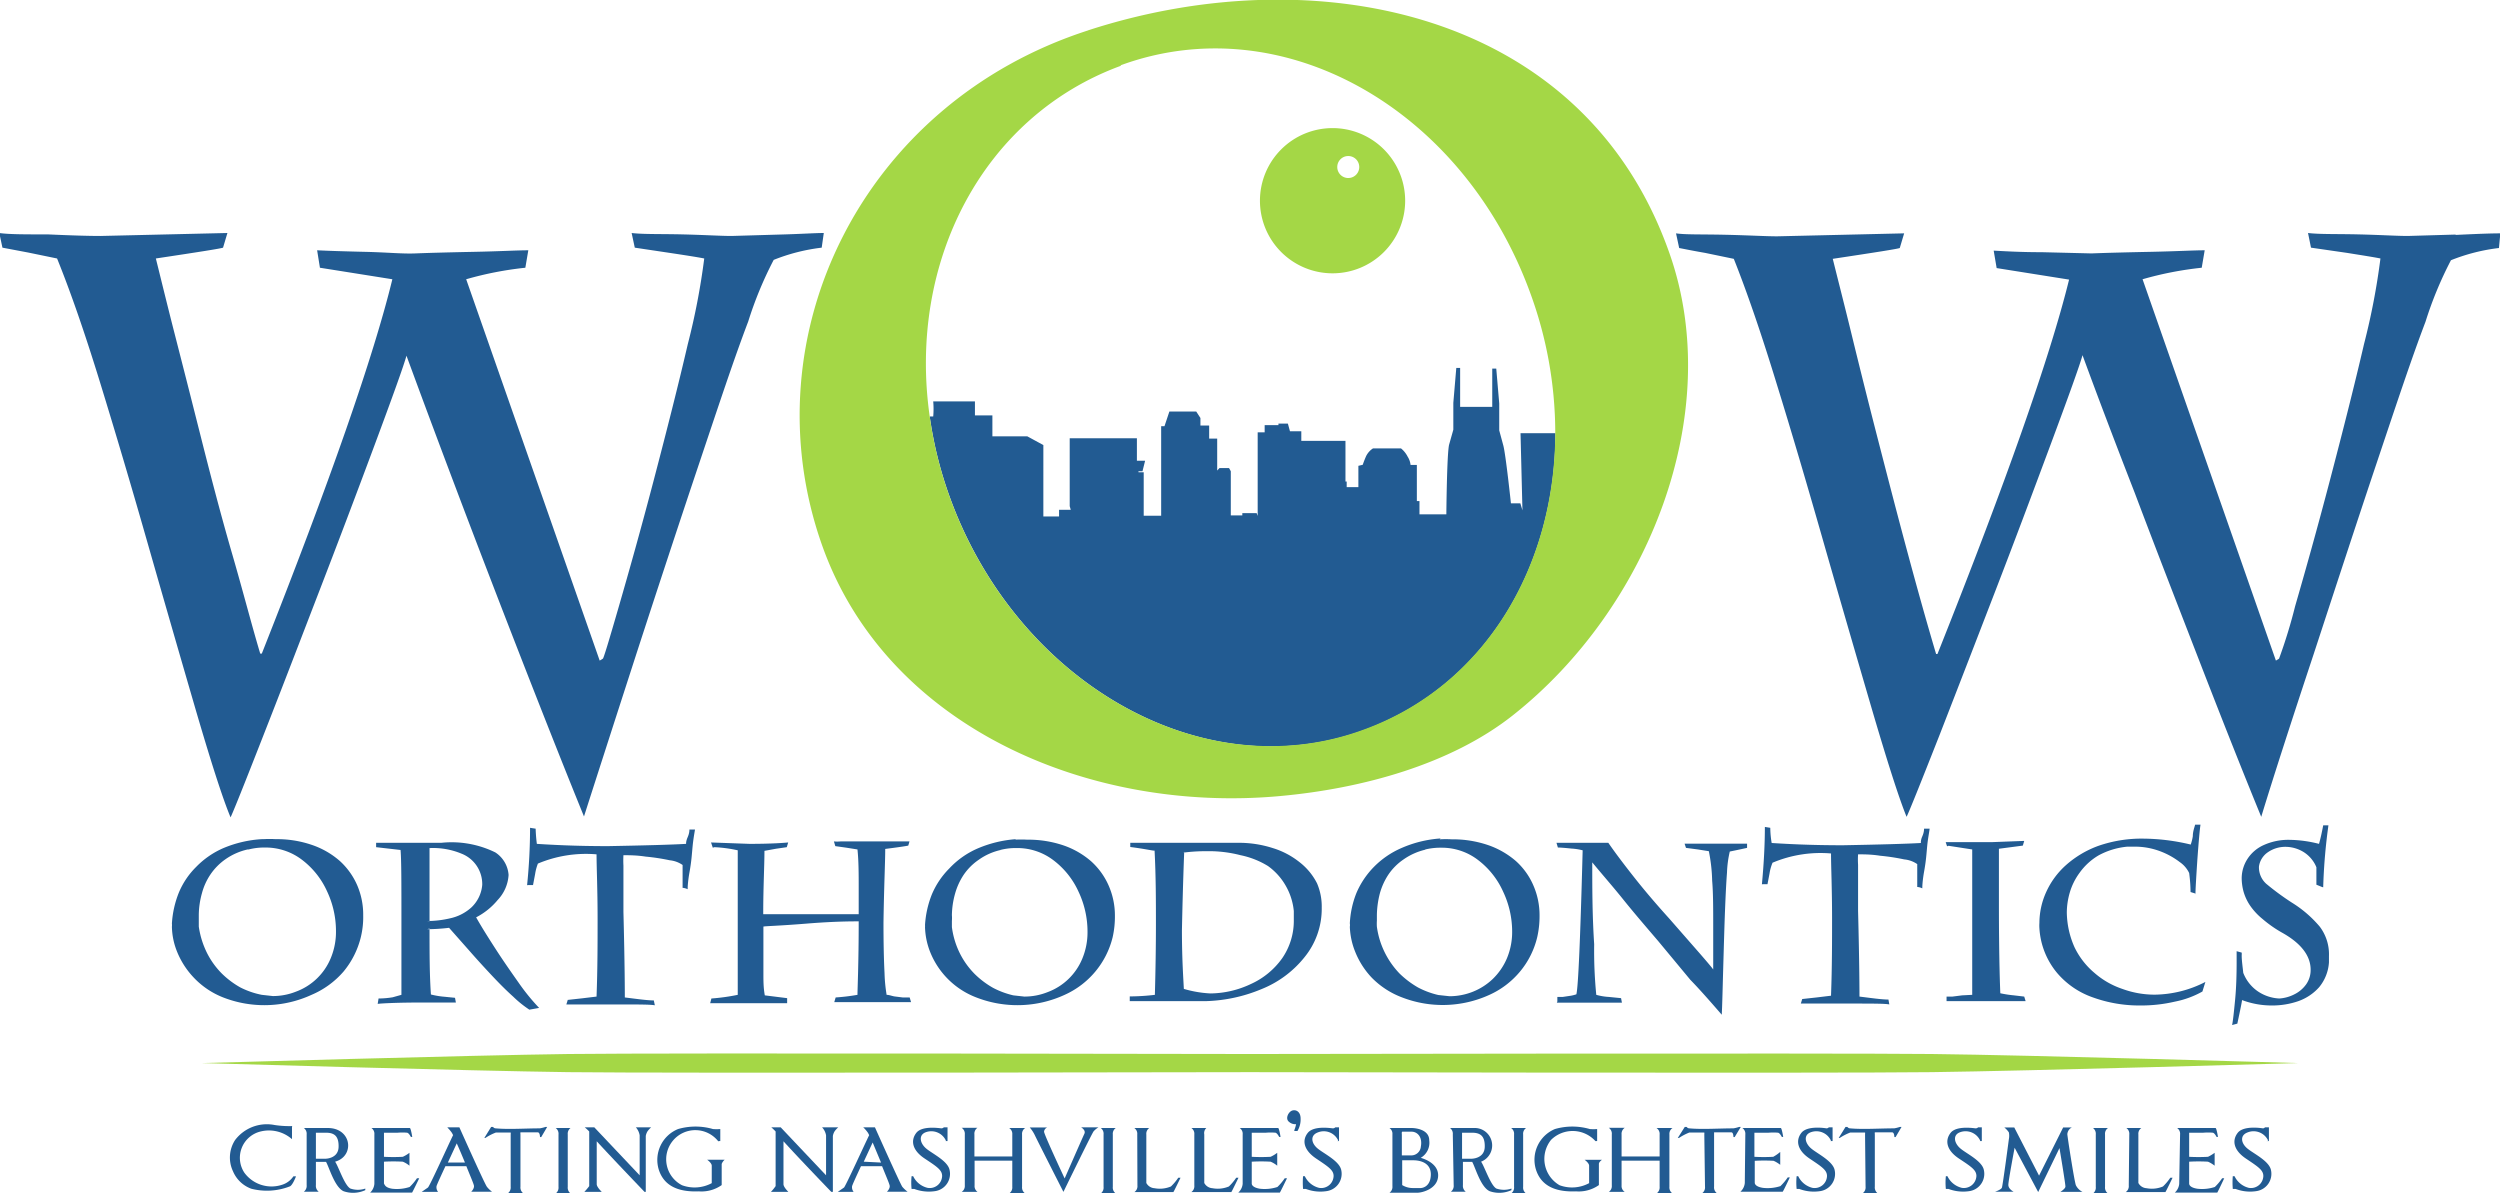 <?xml version="1.0" encoding="UTF-8"?> <svg xmlns="http://www.w3.org/2000/svg" xmlns:xlink="http://www.w3.org/1999/xlink" id="Layer_1" data-name="Layer 1" viewBox="0 0 143.24 68.36"><defs><style>.cls-1{fill:none;}.cls-2{clip-path:url(#clip-path);}.cls-3,.cls-4{fill:#225b92;}.cls-3,.cls-6{fill-rule:evenodd;}.cls-5,.cls-6{fill:#a4d746;}</style><clipPath id="clip-path"><rect class="cls-1" width="143.24" height="68.36"></rect></clipPath></defs><title>WOW_2-C</title><g id="SCREEN_-_2C" data-name="SCREEN - 2C"><g class="cls-2"><g class="cls-2"><path class="cls-3" d="M14.19,48.67a3.59,3.59,0,0,0-1.27.56,3.38,3.38,0,0,0-.86.87,3.52,3.52,0,0,0-.49,1.08,4.79,4.79,0,0,0-.18,1.22c0,.07,0,.19,0,.34s0,.27,0,.35a5,5,0,0,0,.47,1.51,4.6,4.6,0,0,0,.84,1.17,5,5,0,0,0,1.06.8A4.65,4.65,0,0,0,15,57l.63.07a3.56,3.56,0,0,0,1.32-.25,3.44,3.44,0,0,0,2-1.92,3.92,3.92,0,0,0,.3-1.57,5.35,5.35,0,0,0-.51-2.26,4.68,4.68,0,0,0-1.44-1.81,3.44,3.44,0,0,0-2.12-.7,3.59,3.59,0,0,0-.93.11m.85-.59a6,6,0,0,1,.69,0,6.18,6.18,0,0,1,2.08.33,4.73,4.73,0,0,1,1.6.92,4.08,4.08,0,0,1,1,1.4,4.26,4.26,0,0,1,.34,1.72,4.85,4.85,0,0,1-.13,1.22,4.91,4.91,0,0,1-1,2A5,5,0,0,1,17.85,57a6.48,6.48,0,0,1-5.06.15A4.64,4.64,0,0,1,11.09,56a4.71,4.71,0,0,1-.94-1.46,4,4,0,0,1-.3-1.44,1,1,0,0,0,0-.19,5.65,5.65,0,0,1,.39-1.75,4.51,4.51,0,0,1,1-1.49,4.87,4.87,0,0,1,1.59-1.09A6.7,6.7,0,0,1,15,48.08m9.47,4.69a5.7,5.7,0,0,0,1.3-.15A2.64,2.64,0,0,0,27,52a2,2,0,0,0,.63-1.3,1.87,1.87,0,0,0-1.19-1.79,4.23,4.23,0,0,0-1.78-.32h-.05c0,.41,0,.79,0,1.14s0,.73,0,1.11,0,.72,0,1,0,.59,0,.94m0,.42c0,1.37,0,2.63.08,3.78a4.6,4.6,0,0,0,.78.13l.6.06.05.27-.89,0-1,0c-1.65,0-2.51.06-2.59.08l.05-.31a5.11,5.11,0,0,0,.81-.07L23,57c0-.2,0-.71,0-1.52s0-1.66,0-2.57c0-2.23,0-3.64-.05-4.21l-1.4-.16,0-.25h3.73a5.68,5.68,0,0,1,3.1.55,1.68,1.68,0,0,1,.76,1.29,2.27,2.27,0,0,1-.62,1.43,3.94,3.94,0,0,1-1.24,1c.31.55.7,1.17,1.16,1.88s.92,1.36,1.37,2a12.09,12.09,0,0,0,1.08,1.31l-.56.1a6.31,6.31,0,0,1-.93-.75c-.38-.34-.79-.75-1.24-1.23s-.87-.94-1.28-1.41l-1.15-1.3a11,11,0,0,1-1.25.08m5.78-2.53.14,0c.09,0,.14,0,.14,0l.12-.63a2.78,2.78,0,0,1,.16-.6,7.12,7.12,0,0,1,3.36-.53c0,.76.06,2,.06,3.7,0,1.35,0,2.83-.06,4.45l-.83.1-.82.09-.08.26,1.19,0,1.58,0c1.3,0,2.07,0,2.3.05l-.06-.28c-.37,0-.93-.08-1.66-.17,0-.19,0-1.82-.08-4.9,0-.6,0-1.12,0-1.56s0-.8,0-1.09a5.65,5.65,0,0,1,0-.6c.33,0,.75,0,1.27.08a11.88,11.88,0,0,1,1.38.21,1.56,1.56,0,0,1,.74.27v.27c0,.14,0,.33,0,.57s0,.39,0,.47a.75.75,0,0,1,.29.08c0-.06,0-.39.11-1s.13-1,.17-1.42.09-.69.14-1l-.16,0-.16,0c0,.06,0,.21-.1.44s-.09.36-.09.38c-.85.05-2.34.09-4.47.13-1.93,0-3.29-.08-4.08-.13a8.61,8.61,0,0,1-.07-.87l-.32-.05a32.25,32.25,0,0,1-.17,3.29m10.64-2.15-.1-.3,2.21.08c1.27,0,2-.06,2.21-.08l-.08.27-.62.09-.66.12c0,.86-.07,2.07-.07,3.63H47.2c.44,0,1.1,0,2,0V50.93c0-.83,0-1.59-.07-2.26l-.63-.1-.64-.09-.08-.27a1.94,1.94,0,0,0,.38,0l.72,0,1,0,1.23,0,1,0-.07.24c-.25.05-.69.11-1.32.19,0,.75-.07,2.16-.1,4.23q0,1.7.06,2.88A9,9,0,0,0,50.8,57c.14,0,.28.06.44.09l.48.06.4,0,.08.27-1.11,0-1.23,0-1.06,0-1,0,.08-.27A11.76,11.76,0,0,0,49.13,57c0-.35.07-1.76.07-4.21-.41,0-1.4,0-3,.13s-2.37.14-2.46.17c0,.26,0,.68,0,1.24s0,1,0,1.44,0,.81.08,1.26l1.28.16,0,.29-.49,0-.75,0-1,0-1.17,0-1,0,.07-.27A11.62,11.62,0,0,0,42.27,57c0-.88,0-2.16,0-3.83,0-2,0-3.48,0-4.45a7.64,7.64,0,0,0-1.34-.18m16.41.16a3.46,3.46,0,0,0-1.26.56,3.27,3.27,0,0,0-.87.87,3.78,3.78,0,0,0-.49,1.08,4.79,4.79,0,0,0-.18,1.22,2.22,2.22,0,0,1,0,.34c0,.16,0,.27,0,.35a4.76,4.76,0,0,0,.46,1.51,4.6,4.6,0,0,0,.84,1.17,5,5,0,0,0,1.06.8,4.8,4.8,0,0,0,1.16.43l.63.07a3.56,3.56,0,0,0,1.32-.25,3.44,3.44,0,0,0,2-1.92,3.92,3.92,0,0,0,.3-1.57,5.35,5.35,0,0,0-.51-2.26,4.68,4.68,0,0,0-1.44-1.81,3.42,3.42,0,0,0-2.12-.7,3.59,3.59,0,0,0-.93.11m.85-.59a6,6,0,0,1,.69,0,6.28,6.28,0,0,1,2.09.33,4.78,4.78,0,0,1,1.59.92,4.08,4.08,0,0,1,1,1.4,4.26,4.26,0,0,1,.35,1.72,5.36,5.36,0,0,1-.13,1.22A4.89,4.89,0,0,1,61,57a6.48,6.48,0,0,1-5.06.15,4.62,4.62,0,0,1-2.64-2.59,4.17,4.17,0,0,1-.3-1.44A.55.55,0,0,0,53,53a5.65,5.65,0,0,1,.39-1.75,4.67,4.67,0,0,1,1-1.49A4.87,4.87,0,0,1,56,48.62a6.83,6.83,0,0,1,2.22-.54m9.63.72c-.06,1.55-.1,3.05-.13,4.5,0,1.64.08,2.75.11,3.36a6.49,6.49,0,0,0,1.52.26,5.52,5.52,0,0,0,2.32-.54,4.44,4.44,0,0,0,1.79-1.47,3.78,3.78,0,0,0,.67-2.22c0-.1,0-.27,0-.49a3.59,3.59,0,0,0-.48-1.48,3.53,3.53,0,0,0-1-1.1A4.85,4.85,0,0,0,71.08,49a7.2,7.2,0,0,0-1.93-.23,10,10,0,0,0-1.33.08m-1.67-.11c-.13,0-.59-.11-1.39-.21l0-.24.9,0,.88,0h1.6l1.47,0h1.31a6.31,6.31,0,0,1,2,.3,4.61,4.61,0,0,1,1.54.81,3.57,3.57,0,0,1,1,1.21A3.36,3.36,0,0,1,75.73,52a4.39,4.39,0,0,1-1,2.86,6,6,0,0,1-2.47,1.82,8.88,8.88,0,0,1-3.13.68H66.5c-.7,0-1.29,0-1.77,0l0-.27A12.35,12.35,0,0,0,66.17,57q.06-2.22.06-4c0-1.35,0-2.79-.08-4.32m15.53,0a3.62,3.62,0,0,0-1.26.56,3.27,3.27,0,0,0-.87.87,3.78,3.78,0,0,0-.49,1.08,5.28,5.28,0,0,0-.17,1.22c0,.07,0,.19,0,.34a2.74,2.74,0,0,0,0,.35,4.77,4.77,0,0,0,.47,1.51,4.83,4.83,0,0,0,.83,1.17,5.27,5.27,0,0,0,1.06.8,4.8,4.8,0,0,0,1.16.43l.64.07a3.63,3.63,0,0,0,1.32-.25,3.57,3.57,0,0,0,1.15-.73,3.61,3.61,0,0,0,.82-1.19,3.92,3.92,0,0,0,.3-1.57,5.36,5.36,0,0,0-.52-2.26,4.68,4.68,0,0,0-1.44-1.81,3.41,3.41,0,0,0-2.11-.7,3.68,3.68,0,0,0-.94.11m.86-.59a5.73,5.73,0,0,1,.69,0,6.26,6.26,0,0,1,2.08.33,4.83,4.83,0,0,1,1.6.92,4,4,0,0,1,1,1.4,4.26,4.26,0,0,1,.35,1.72,5.36,5.36,0,0,1-.13,1.22,4.81,4.81,0,0,1-1,2A4.89,4.89,0,0,1,85.34,57a6.45,6.45,0,0,1-5,.15A4.77,4.77,0,0,1,78.58,56a4.67,4.67,0,0,1-.93-1.46,4.2,4.2,0,0,1-.31-1.44.54.54,0,0,0,0-.19,5.37,5.37,0,0,1,.38-1.75,4.85,4.85,0,0,1,1-1.49,5,5,0,0,1,1.6-1.09,6.7,6.7,0,0,1,2.22-.54m6.69,9.34,0-.26.31,0,.47-.07a2.24,2.24,0,0,0,.31-.08q.16-.64.36-8.25a3.22,3.22,0,0,0-.64-.1q-.57-.06-.78-.06l-.08-.27.89,0,1,0,1.08,0c.4.58.9,1.24,1.5,2s1.25,1.52,2,2.35l1.75,2c.46.53.72.84.76.91,0-.48,0-1.28,0-2.39s0-2-.06-2.7a9.56,9.56,0,0,0-.19-1.69l-.63-.1-.68-.09-.08-.24.92,0,.93,0,.88,0,.85,0,0,.24-.51.11-.48.1a6.12,6.12,0,0,0-.16,1.21c-.05.65-.08,1.34-.11,2.07s-.06,1.78-.1,3.16-.06,2.35-.09,2.91c-.71-.82-1.31-1.5-1.8-2L95,53.91c-.71-.83-1.39-1.62-2-2.38s-1.23-1.46-1.77-2.12c0,1.47,0,3,.11,4.69A25.78,25.78,0,0,0,91.46,57a3.28,3.28,0,0,0,.72.12l.7.07.05.26-1,0-1,0-.88,0-.85,0M101,50.66l.14,0c.09,0,.13,0,.13,0l.12-.63a2.59,2.59,0,0,1,.17-.6,7.07,7.07,0,0,1,3.35-.53c0,.76.06,2,.06,3.7,0,1.35,0,2.83-.06,4.45l-.83.1-.82.09-.08.26,1.19,0,1.58,0c1.31,0,2.07,0,2.3.05l-.05-.28c-.38,0-.93-.08-1.66-.17,0-.19,0-1.82-.08-4.9,0-.6,0-1.12,0-1.56s0-.8,0-1.09a4.86,4.86,0,0,1,0-.6c.32,0,.75,0,1.26.08a11.88,11.88,0,0,1,1.38.21,1.57,1.57,0,0,1,.75.27v.27c0,.14,0,.33,0,.57s0,.39,0,.47a.75.75,0,0,1,.29.08c0-.06,0-.39.11-1s.13-1,.17-1.42.1-.69.14-1l-.16,0-.16,0c0,.06,0,.21-.1.44s-.08.36-.08.38c-.86.05-2.35.09-4.47.13-1.93,0-3.29-.08-4.08-.13a5.43,5.43,0,0,1-.08-.87l-.31-.05c0,1-.06,2.12-.17,3.29m10.61-2.18-.08-.24,1.21,0,1.46,0,1.83-.07-.08.27-1.37.18c0,.16,0,.35,0,.58s0,.67,0,1.31,0,1.08,0,1.31c0,3.17.07,4.86.08,5.08a6.59,6.59,0,0,0,.78.12l.59.07.08.26-1.15,0-1.27,0-1.11,0-1,0,0-.26.34,0,.55-.07L113,57c0-.08,0-.32,0-.73s0-.86,0-1.39,0-1.08,0-1.66c0-.91,0-1.76,0-2.55s0-1.44,0-2l-1.36-.21M125.8,51.2l-.29-.09a8.75,8.75,0,0,0-.08-1.09,1.59,1.59,0,0,0-.53-.62,4.36,4.36,0,0,0-1.14-.63,4.1,4.1,0,0,0-1.45-.26l-.42,0a4.27,4.27,0,0,0-1.65.5,3.54,3.54,0,0,0-1.09,1,3.61,3.61,0,0,0-.56,1.13,4.19,4.19,0,0,0-.17,1.13,5.05,5.05,0,0,0,.44,2A4.4,4.4,0,0,0,120,55.74a4.71,4.71,0,0,0,1.6.92,5.38,5.38,0,0,0,1.87.33,6.48,6.48,0,0,0,2.89-.73l-.17.55a5.28,5.28,0,0,1-1.58.58,8.52,8.52,0,0,1-2,.22,7.82,7.82,0,0,1-2.66-.45,4.73,4.73,0,0,1-2.1-1.43,4.4,4.4,0,0,1-1-2.54,2.16,2.16,0,0,1,0-.31,4.31,4.31,0,0,1,.38-1.75,4.61,4.61,0,0,1,1.14-1.56,5.73,5.73,0,0,1,1.87-1.11,7.55,7.55,0,0,1,2.56-.41,11.91,11.91,0,0,1,2.72.34,2.84,2.84,0,0,0,.12-.48c0-.29.1-.51.13-.66l.31,0q-.06.36-.18,2c-.07,1.07-.11,1.75-.11,2m7.25-.43-.32-.13q0-.51,0-1a1.85,1.85,0,0,0-.73-.87,2,2,0,0,0-1.05-.3,1.76,1.76,0,0,0-1,.31,1.19,1.19,0,0,0-.51.81,1.26,1.26,0,0,0,.42,1,15,15,0,0,0,1.47,1.08,6.65,6.65,0,0,1,1.59,1.37,2.62,2.62,0,0,1,.53,1.68v.37a2.49,2.49,0,0,1-.56,1.42,2.88,2.88,0,0,1-1.19.8,4.55,4.55,0,0,1-1.53.25,4.81,4.81,0,0,1-1.7-.31q0,.09-.27,1.35l-.3.08c.05-.23.1-.7.17-1.42s.09-1.46.09-2.22c0-.06,0-.15,0-.27V54.5l.29.08a.92.92,0,0,1,0,.16c0,.29.05.61.09,1a2.28,2.28,0,0,0,.85,1.07,2.39,2.39,0,0,0,1.22.4,2.22,2.22,0,0,0,.86-.24,1.82,1.82,0,0,0,.68-.58,1.42,1.42,0,0,0,.25-.83c0-.8-.55-1.52-1.65-2.13a6.91,6.91,0,0,1-1.11-.78,3.65,3.65,0,0,1-.72-.78,2.8,2.8,0,0,1-.36-.77,3,3,0,0,1-.11-.8,2.06,2.06,0,0,1,.32-1.07,2.15,2.15,0,0,1,.94-.81,3.4,3.4,0,0,1,1.5-.3,7.09,7.09,0,0,1,1.67.23c.08-.28.16-.63.24-1.06l.3,0a32.06,32.06,0,0,0-.3,3.55"></path><path class="cls-4" d="M87.23,29.24l-.12-.4h-.54s-.3-2.84-.44-3.33l-.23-.85V23.12l-.17-2H85.5v2.19H83.66V21.08h-.22l-.17,2v1.54l-.24.85c-.13.49-.16,4-.16,4H81.33v-.76h-.15V26.64h-.36a1.1,1.1,0,0,0-.17-.48,1.44,1.44,0,0,0-.38-.47h-1.6a1.1,1.1,0,0,0-.4.45c-.13.3-.19.49-.19.49l-.25.06v1.22h-.67v-.32l-.07,0V25.26H74.56v-.55h-.65l-.12-.44h-.54v.09h-.79v.41h-.4v4.79L72,29.4h-.82v.13h-.66V27l-.1-.18h-.55l-.13.14V25.13l-.46,0v-.75h-.5v-.43l-.24-.37H67l-.28.84h-.19v5.13h-1V27.06h-.3V27h.23l.15-.6h-.47V25.11H61.29V29l.06.21h-.67v.38h-.9V25.5L58.86,25h-2V23.8h-1V23H53.47a4.94,4.94,0,0,1,0,.86h-.2a22.93,22.93,0,0,0,1.19,4.73C58.32,39.1,68.9,45.23,78.18,41.82c6.92-2.54,10.93-9.38,10.94-17h-2Z"></path><path class="cls-4" d="M47.2,13.35c-.5,0-1.36.06-2.55.09l-2.74.08c-.6,0-1.54-.06-2.81-.09s-2.25,0-2.91-.08l.18.84,2.07.31c.93.14,1.56.24,1.91.31a39.61,39.61,0,0,1-.94,4.9c-.54,2.33-1.2,4.93-1.95,7.79s-1.43,5.27-2,7.24-.88,3-.92,3l-.18.11L26.71,16a19.75,19.75,0,0,1,3.39-.66l.17-1c-.61,0-1.65.06-3.14.09s-2.6.06-3.34.09-1.58-.06-2.85-.09-2.2-.06-2.77-.09l.16,1,4.15.66Q20.88,22.59,15,37.45h-.09c-.51-1.71-1-3.62-1.61-5.72S12.1,27.38,11.5,25,10.4,20.66,10,19.1s-.75-3-1.07-4.29c2.46-.37,3.73-.57,3.85-.62l.25-.84-7.28.17q-1,0-3-.09c-1.33,0-2.26,0-2.79-.08l.18.84,1.48.28,1.65.34Q4.43,17.67,5.76,22t2.63,8.88q1.32,4.62,2.74,9.5t2.08,6.45q.21-.42,1.88-4.69c1.12-2.85,2.18-5.62,3.21-8.29s2.08-5.44,3.14-8.29,1.68-4.57,1.85-5.18q1.26,3.44,2.95,7.91T30,38.07q2.09,5.35,3.46,8.71,1.05-3.28,3-9.31c1.3-4,2.51-7.67,3.61-10.95s2-6,2.8-8.1a21.58,21.58,0,0,1,1.46-3.53,10.8,10.8,0,0,1,2.75-.7Z"></path><path class="cls-5" d="M62.35,1.74C49.42,5.91,42.89,19.23,47.08,31.18c3.66,10.44,15.27,15.44,26.27,14.43,4.72-.43,9.77-1.82,13.31-4.61,7.78-6.13,12.22-17.3,9-26.47-4.9-14-20.38-17-33.32-12.79m1.87,2c9.28-3.4,19.59,2.48,23.45,13a23.29,23.29,0,0,1,1.45,8c0,7.67-4,14.51-10.94,17.05C68.9,45.23,58.32,39.1,54.46,28.6a22.93,22.93,0,0,1-1.19-4.73C52,15,56.32,6.67,64.22,3.77"></path><path class="cls-5" d="M76.35,15.66a4.16,4.16,0,1,0-4.16-4.16,4.16,4.16,0,0,0,4.16,4.16m.9-6.72a.63.63,0,1,1-.63.63.63.63,0,0,1,.63-.63"></path><path class="cls-4" d="M140.69,13.44l-2.74.08c-.6,0-1.54-.06-2.81-.09s-2.24,0-2.9-.08l.17.84,2.07.3c.93.15,1.57.25,1.91.32a39.61,39.61,0,0,1-.94,4.9c-.54,2.33-1.2,4.93-1.95,7.79s-1.43,5.27-2,7.24a29.65,29.65,0,0,1-.92,3l-.18.11L122.76,16a19.75,19.75,0,0,1,3.39-.66l.17-1c-.61,0-1.66.06-3.14.09s-2.6.06-3.34.09L117,14.45c-1.28,0-2.19-.06-2.77-.09l.17,1,4.15.66q-1.62,6.59-7.54,21.45h-.08q-.76-2.56-1.61-5.72c-.57-2.11-1.15-4.35-1.76-6.72s-1.1-4.35-1.48-5.91-.75-3-1.07-4.29c2.45-.37,3.73-.57,3.84-.62l.25-.84-7.28.17c-.65,0-1.63-.06-3-.09s-2.26,0-2.79-.08l.18.84c.36.07.85.17,1.49.28l1.64.34q1.14,2.86,2.45,7.14c.88,2.84,1.75,5.8,2.63,8.88s1.8,6.25,2.75,9.5,1.64,5.4,2.07,6.45q.21-.42,1.89-4.69c1.11-2.85,2.18-5.62,3.21-8.29s2.07-5.44,3.13-8.29,1.68-4.57,1.85-5.18q1.26,3.44,3,7.91c1.13,3,2.4,6.27,3.78,9.83s2.54,6.47,3.46,8.71q1-3.28,3-9.31c1.31-4,2.51-7.67,3.61-10.95s2-6,2.8-8.1a21.58,21.58,0,0,1,1.46-3.53,10.8,10.8,0,0,1,2.75-.7l.08-.84q-.75,0-2.55.09"></path><path class="cls-6" d="M71.62,61.43s-33.5.07-39.06,0-21-.52-21-.52,15.45-.45,21-.52,39.06,0,39.06,0,33.5-.06,39.06,0,21,.52,21,.52-15.45.45-21,.52-39.06,0-39.06,0"></path><path class="cls-3" d="M55.28,65a.41.41,0,0,0-.18-.38H56a.41.41,0,0,0-.17.38v1.26H58V65a.4.4,0,0,0-.18-.37h.92a.4.4,0,0,0-.18.37v3a.41.41,0,0,0,.18.38h-.92a.41.41,0,0,0,.18-.38V66.5H55.84v1.42a.4.4,0,0,0,.17.37H55.1a.4.4,0,0,0,.18-.37Z"></path><path class="cls-3" d="M63.23,65a.41.41,0,0,0-.16-.37h.86a.4.4,0,0,0-.17.37v3a.41.41,0,0,0,.17.38h-.86a.42.42,0,0,0,.16-.38Z"></path><path class="cls-3" d="M65.16,65a.4.4,0,0,0-.17-.37h.86a.4.4,0,0,0-.17.37v2.78a.57.57,0,0,0,.47.3,1.64,1.64,0,0,0,.94-.1,3,3,0,0,0,.42-.5l.13,0s-.39.81-.41.82H65a.41.41,0,0,0,.17-.38Z"></path><path class="cls-3" d="M71.2,65a.4.4,0,0,0-.17-.37h.86s1.28,0,1.34,0,.14.51.14.51l-.08,0s-.1-.21-.21-.24a3.24,3.24,0,0,0-.55,0h-.81v1.38a9.7,9.7,0,0,0,1.08,0,1.9,1.9,0,0,0,.38-.23s0,.28,0,.37,0,.37,0,.37a1.52,1.52,0,0,0-.38-.23,9.52,9.52,0,0,0-1.08,0v1.25c0,.1.1.24.47.3a2.36,2.36,0,0,0,1-.1,3,3,0,0,0,.42-.5l.13,0s-.39.81-.41.82H71.46l-.51,0a.77.77,0,0,0,.25-.5Z"></path><path class="cls-3" d="M68.43,65a.4.4,0,0,0-.17-.37h.86A.4.4,0,0,0,69,65v2.78a.57.57,0,0,0,.47.3,1.64,1.64,0,0,0,.94-.1,3,3,0,0,0,.42-.5l.13,0s-.39.81-.41.82H68.26a.41.41,0,0,0,.17-.38Z"></path><path class="cls-3" d="M86.75,65a.4.4,0,0,0-.17-.37h.86a.4.4,0,0,0-.17.37v3a.41.41,0,0,0,.17.38h-.86a.41.41,0,0,0,.17-.38Z"></path><path class="cls-3" d="M92.35,65a.41.41,0,0,0-.17-.38h.91a.41.41,0,0,0-.18.38v1.26h2.18V65a.4.4,0,0,0-.18-.37h.92a.4.4,0,0,0-.18.37v3a.41.41,0,0,0,.18.38h-.92a.41.41,0,0,0,.18-.38V66.5H92.91v1.42a.4.4,0,0,0,.18.37h-.91a.4.4,0,0,0,.17-.37Z"></path><path class="cls-3" d="M97.65,65a.41.41,0,0,0,0-.11l-.86,0a3.11,3.11,0,0,0-.59.31l-.07,0,.4-.63.11,0a.19.19,0,0,0,.15.08c.75.07,1.72,0,2.53,0a2.09,2.09,0,0,0,.32-.08l.1,0-.35.58h-.07s0-.26-.11-.27h-1s0,.07,0,.11v3a.41.41,0,0,0,.17.38h-.86a.41.41,0,0,0,.17-.38Z"></path><path class="cls-3" d="M100,65a.4.4,0,0,0-.17-.37h.86s1.28,0,1.34,0,.14.51.14.51l-.08,0s-.1-.21-.21-.24a3.24,3.24,0,0,0-.55,0h-.81v1.38a9.7,9.7,0,0,0,1.08,0A2.26,2.26,0,0,0,102,66s0,.28,0,.37,0,.37,0,.37a1.74,1.74,0,0,0-.38-.23,9.55,9.55,0,0,0-1.08,0v1.25c0,.1.09.24.47.3a2.38,2.38,0,0,0,1-.1,3,3,0,0,0,.42-.5l.12,0s-.38.81-.41.82h-1.91l-.51,0a.77.77,0,0,0,.25-.5Z"></path><path class="cls-3" d="M106.86,65a.41.41,0,0,0,0-.11l-.85,0a3,3,0,0,0-.6.31l-.06,0,.39-.63.11,0a.19.19,0,0,0,.15.08c.75.07,1.72,0,2.53,0a2.09,2.09,0,0,0,.32-.08l.1,0-.34.58h-.07s0-.26-.12-.27h-1a.37.37,0,0,0,0,.11v3a.42.42,0,0,0,.16.38h-.86a.41.41,0,0,0,.17-.38Z"></path><path class="cls-3" d="M104.86,65.38H105l0-.79h-.21s-.08.07-.14.06-1.1-.18-1.44.26-.23,1,.47,1.47,1,.66,1,1a.71.71,0,0,1-.83.68,1.23,1.23,0,0,1-.82-.67h-.09a3.57,3.57,0,0,0,0,.73l.15,0a2.34,2.34,0,0,0,1.24.12,1,1,0,0,0,.79-1.19c-.1-.53-1-.95-1.35-1.25s-.44-.74-.06-.91a.92.92,0,0,1,1.2.47"></path><path class="cls-3" d="M113.43,65.38h.12l0-.79h-.21a.2.2,0,0,1-.14.06c-.06,0-1.1-.18-1.44.26s-.23,1,.48,1.47,1,.66,1,1a.72.72,0,0,1-.83.68,1.23,1.23,0,0,1-.83-.67h-.09a3.57,3.57,0,0,0,0,.73l.15,0a2.36,2.36,0,0,0,1.24.12,1,1,0,0,0,.79-1.19c-.09-.53-1-.95-1.35-1.25s-.44-.74-.06-.91a.92.92,0,0,1,1.2.47"></path><path class="cls-3" d="M120.08,65a.41.41,0,0,0-.16-.37h.86a.4.4,0,0,0-.17.37v3a.41.41,0,0,0,.17.38h-.86a.42.42,0,0,0,.16-.38Z"></path><path class="cls-3" d="M76.6,65.38h.12l0-.79h-.21a.2.2,0,0,1-.14.06c-.06,0-1.09-.18-1.44.26s-.22,1,.48,1.47,1,.66,1,1a.71.71,0,0,1-.83.68,1.23,1.23,0,0,1-.82-.67h-.1a4.46,4.46,0,0,0,0,.73l.16,0a2.32,2.32,0,0,0,1.23.12,1,1,0,0,0,.8-1.19c-.1-.53-1-.95-1.36-1.25s-.43-.74,0-.91a.91.91,0,0,1,1.19.47"></path><path class="cls-3" d="M79.78,65a.4.4,0,0,0-.17-.37h1.28s1,0,1,.71a1,1,0,0,1-.49,1s1,.24,1,1-.89,1-1.21,1H79.61a.41.41,0,0,0,.17-.38Zm.54-.13a.51.51,0,0,0,0,.13V66.2h.53a.55.55,0,0,0,.56-.51c.1-.55-.2-.85-.54-.85h-.53m0,1.64v1.42a1.16,1.16,0,0,0,.6.17h.46s.54,0,.58-.72-.6-.87-1-.87Z"></path><path class="cls-3" d="M83.24,65a.41.41,0,0,0-.16-.37h1.37a1,1,0,0,1,.41,1.93c.19.26.55,1.37.88,1.54a1.34,1.34,0,0,0,.86,0l0,.09a1.66,1.66,0,0,1-1.25.06c-.52-.24-.82-1.37-1-1.68h-.53v1.33a.42.42,0,0,0,.16.38h-.85a.42.42,0,0,0,.16-.38Zm.53-.1v1.49h.55s.73,0,.75-.67-.29-.82-.74-.82Z"></path><path class="cls-3" d="M17.57,65a.41.41,0,0,0-.16-.37h1.37c1.38,0,1.56,1.61.42,1.93.19.26.54,1.37.88,1.54a1.32,1.32,0,0,0,.85,0l0,.09a1.66,1.66,0,0,1-1.25.06c-.51-.24-.82-1.37-1-1.68H18.1v1.33a.42.42,0,0,0,.16.38h-.85a.42.42,0,0,0,.16-.38Zm.53-.1v1.49h.55s.73,0,.75-.67-.29-.82-.73-.82Z"></path><path class="cls-3" d="M91.42,65.38h.09v-.69a2.71,2.71,0,0,1-.42,0,3.58,3.58,0,0,0-2,0A1.91,1.91,0,0,0,88,67c.33,1.06,1.3,1.3,2.3,1.26a2,2,0,0,0,1.31-.36s0-1.09,0-1.21.18-.24.18-.24h-1s.26.18.26.34v1a2.06,2.06,0,0,1-1.69.12,1.74,1.74,0,0,1-.49-2.6,1.76,1.76,0,0,1,2.56.09"></path><path class="cls-3" d="M41.18,65.38h.09v-.69a2.71,2.71,0,0,1-.42,0,3.58,3.58,0,0,0-2,0A1.91,1.91,0,0,0,37.74,67c.33,1.06,1.3,1.3,2.3,1.26a2,2,0,0,0,1.31-.36s0-1.09,0-1.21a.58.58,0,0,1,.17-.24h-1s.26.18.26.34v1a2.08,2.08,0,0,1-1.7.12,1.67,1.67,0,1,1,2.08-2.51"></path><path class="cls-3" d="M44.73,64.59h-.54a2.58,2.58,0,0,1,.25.24h0c0,.65,0,3,0,3.13a2.62,2.62,0,0,1-.27.33h1s-.28-.27-.28-.44V65.39c.84.93,2.74,2.9,2.74,2.9h.09v-3.2a.73.73,0,0,1,.1-.27,1.31,1.31,0,0,1,.21-.23H47.1a.89.89,0,0,1,.23.46v2.29Z"></path><path class="cls-3" d="M34.05,64.59H33.5a2.51,2.51,0,0,1,.26.24h0c0,.65,0,3,0,3.13a3.53,3.53,0,0,1-.28.33h1s-.29-.27-.29-.44V65.39c.85.93,2.74,2.9,2.74,2.9H37v-3.2a.73.73,0,0,1,.1-.27,1.31,1.31,0,0,1,.21-.23h-.88a.9.9,0,0,1,.22.46v2.29Z"></path><path class="cls-3" d="M25.64,64.59h.68S27.78,67.86,27.9,68a1.53,1.53,0,0,0,.29.28H27s.2-.19.15-.37-.21-.54-.43-1.09H25.52c-.26.56-.5,1.08-.51,1.15a.42.42,0,0,0,.09.32h-.94l.36-.25c.1-.08,1.18-2.47,1.44-3l-.06-.12a1.89,1.89,0,0,0-.26-.31m1,2c-.16-.39-.33-.79-.47-1.1l-.51,1.1Z"></path><path class="cls-3" d="M49.45,64.59h.68S51.59,67.86,51.7,68a1.78,1.78,0,0,0,.3.28H50.82s.2-.19.15-.37-.21-.54-.43-1.09H49.33c-.26.56-.5,1.08-.51,1.15a.42.42,0,0,0,.09.32H48l.36-.25c.09-.08,1.18-2.47,1.44-3l-.06-.12a1.89,1.89,0,0,0-.26-.31m1,2L50,65.46l-.51,1.1Z"></path><path class="cls-3" d="M54.17,65.38h.12l0-.79h-.21a.2.2,0,0,1-.14.06c-.06,0-1.1-.18-1.44.26s-.23,1,.48,1.47,1,.66,1,1a.71.71,0,0,1-.83.68,1.23,1.23,0,0,1-.83-.67h-.09a3.57,3.57,0,0,0,0,.73l.15,0a2.36,2.36,0,0,0,1.24.12,1,1,0,0,0,.79-1.19c-.09-.53-1-.95-1.35-1.25s-.43-.74-.06-.91a.92.92,0,0,1,1.2.47"></path><path class="cls-3" d="M32,65a.41.41,0,0,0-.16-.37h.85a.41.41,0,0,0-.16.37v3a.42.42,0,0,0,.16.38h-.85a.42.42,0,0,0,.16-.38Z"></path><path class="cls-3" d="M60,64.6H59a2,2,0,0,1,.29.44c.13.28,1.64,3.25,1.64,3.25s1.62-3.33,1.73-3.47a1.18,1.18,0,0,1,.28-.23h-1s.29.16.19.37S61,67.52,61,67.52,59.82,65,59.82,64.84A.29.29,0,0,1,60,64.6"></path><path class="cls-3" d="M74.16,64.8l.18,0a1.29,1.29,0,0,0,.18-.71c0-.39-.26-.53-.48-.46s-.42.47-.18.65a.53.53,0,0,0,.4.13,1.63,1.63,0,0,1-.1.34"></path><path class="cls-3" d="M124.91,65a.4.4,0,0,0-.17-.37h.86s1.28,0,1.34,0,.14.51.14.51l-.08,0s-.1-.21-.21-.24a3.24,3.24,0,0,0-.55,0h-.81v1.38a9.7,9.7,0,0,0,1.08,0,2.26,2.26,0,0,0,.38-.23s0,.28,0,.37,0,.37,0,.37a1.74,1.74,0,0,0-.38-.23,9.52,9.52,0,0,0-1.08,0v1.25c0,.1.09.24.47.3a2.36,2.36,0,0,0,1-.1,3,3,0,0,0,.42-.5l.12,0s-.38.81-.4.82h-1.92l-.51,0a.77.77,0,0,0,.25-.5Z"></path><path class="cls-3" d="M129.85,65.38H130l0-.79h-.22s-.07.07-.13.06-1.1-.18-1.44.26-.23,1,.47,1.47,1,.66,1,1a.71.71,0,0,1-.83.68,1.23,1.23,0,0,1-.82-.67h-.1a4.46,4.46,0,0,0,0,.73l.16,0a2.32,2.32,0,0,0,1.23.12,1,1,0,0,0,.8-1.19c-.1-.53-1-.95-1.36-1.25s-.43-.74,0-.91a.92.92,0,0,1,1.2.47"></path><path class="cls-3" d="M122,65a.4.4,0,0,0-.17-.37h.86a.4.4,0,0,0-.17.37v2.78a.57.57,0,0,0,.47.3,1.64,1.64,0,0,0,.94-.1,3,3,0,0,0,.42-.5l.13,0s-.39.81-.41.82H121.8a.41.41,0,0,0,.17-.38Z"></path><path class="cls-3" d="M118.21,64.6l-1.38,2.76-1.42-2.76h-.57a1.22,1.22,0,0,1,.26.28,1,1,0,0,1,0,.39s-.35,2.66-.4,2.78-.41.24-.39.23h1.06s-.3-.15-.3-.39.36-2.13.36-2.13l1.35,2.54L118,65.78s.35,2.08.34,2.21-.29.3-.29.3h1.27a.84.84,0,0,1-.38-.38c-.09-.23-.49-2.81-.49-2.93a.48.48,0,0,1,.12-.28.45.45,0,0,1,.14-.1h-.51"></path><path class="cls-3" d="M29.26,65a.41.41,0,0,0,0-.11l-.85,0a3,3,0,0,0-.6.31l-.06,0,.39-.63.11,0a.19.19,0,0,0,.15.08c.75.07,1.72,0,2.53,0a2.09,2.09,0,0,0,.32-.08l.1,0-.34.58h-.07s0-.26-.12-.27h-1a.37.37,0,0,0,0,.11v3a.42.42,0,0,0,.16.38H29.1a.42.42,0,0,0,.16-.38Z"></path><path class="cls-3" d="M21.45,65a.4.4,0,0,0-.17-.37h.86s1.28,0,1.34,0,.14.51.14.51l-.08,0s-.1-.21-.21-.24a3.24,3.24,0,0,0-.55,0H22v1.38a9.7,9.7,0,0,0,1.08,0,1.9,1.9,0,0,0,.38-.23s0,.28,0,.37,0,.37,0,.37a1.52,1.52,0,0,0-.38-.23,9.52,9.52,0,0,0-1.08,0v1.25c.05.1.1.24.47.3a2.36,2.36,0,0,0,1-.1,3,3,0,0,0,.42-.5l.13,0s-.39.81-.41.82H21.71l-.5,0a.78.78,0,0,0,.24-.5Z"></path><path class="cls-3" d="M16.73,64.59v.68a2,2,0,0,0-1.8-.44A1.55,1.55,0,0,0,14,67.19a1.93,1.93,0,0,0,2.17.69,1.21,1.21,0,0,0,.64-.48l.15,0s-.18.48-.34.57a3.61,3.61,0,0,1-2.22.14,1.81,1.81,0,0,1-1.05-1,1.84,1.84,0,0,1,.12-1.79,2.28,2.28,0,0,1,2.27-.86,5.64,5.64,0,0,0,1,.06"></path></g></g></g></svg> 